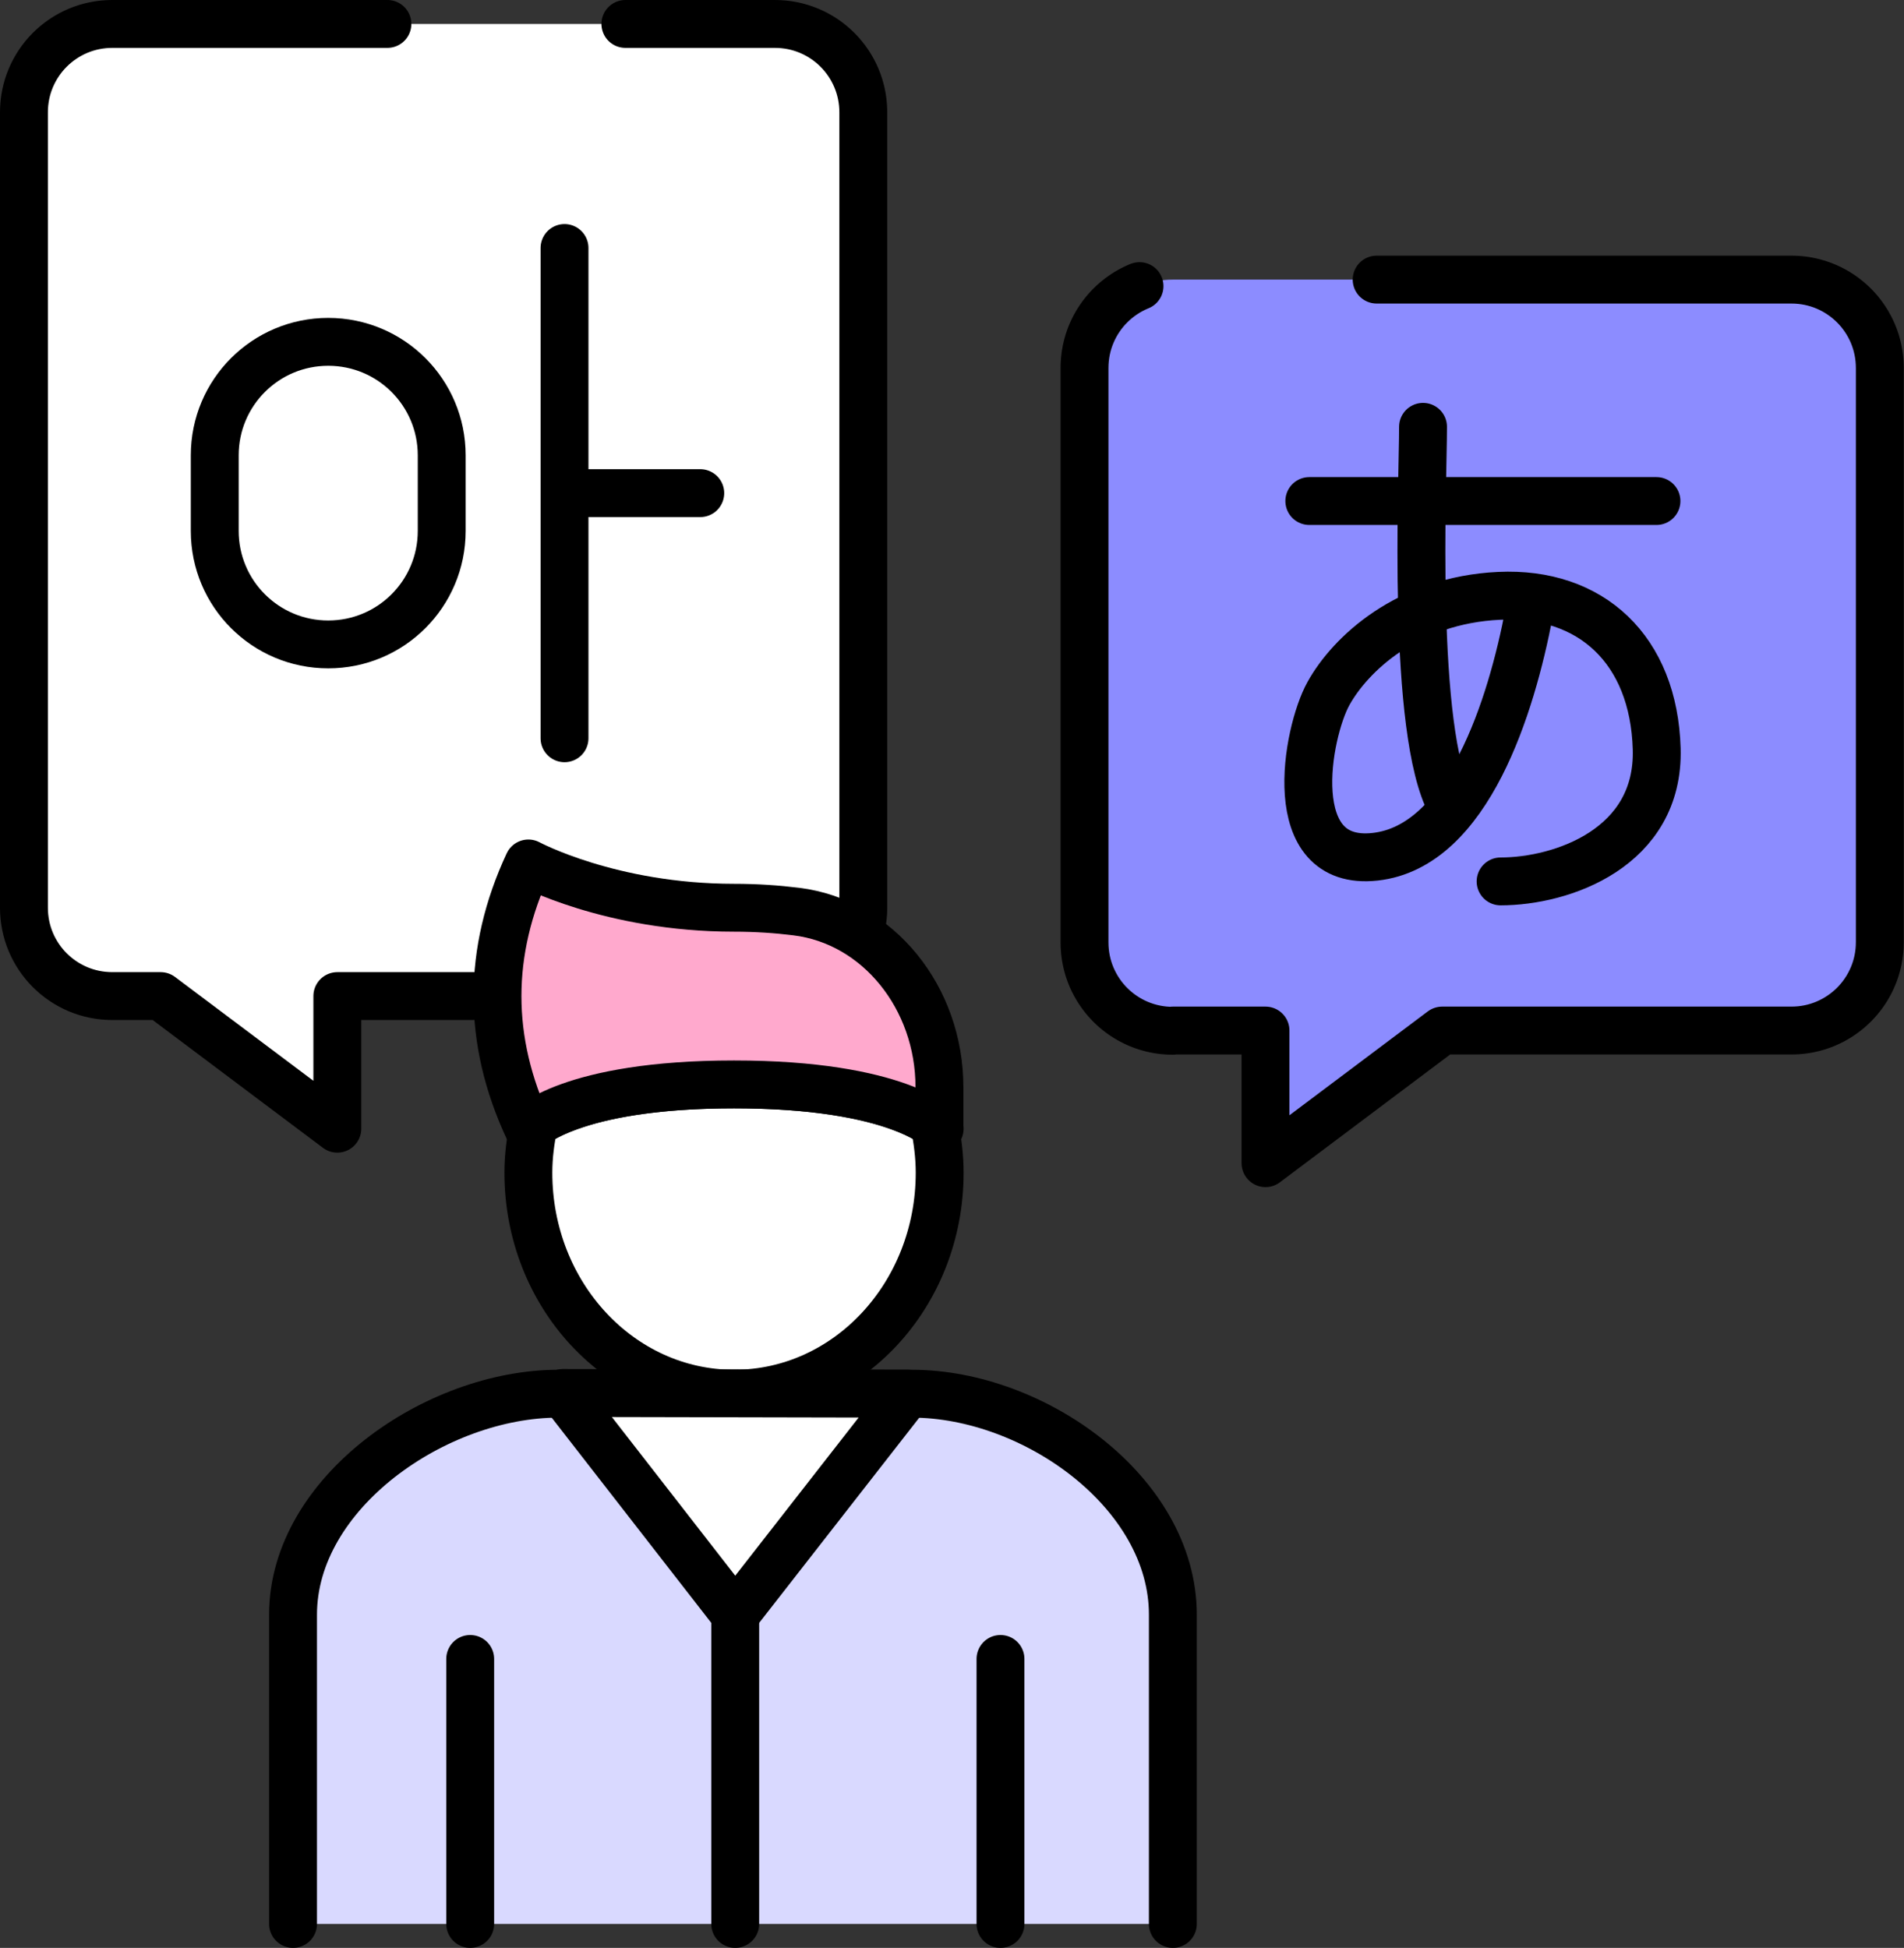<svg xmlns="http://www.w3.org/2000/svg" id="_レイヤー_2" viewBox="0 0 79.53 81.37">
  <rect x="0" y="0" width="79.53" height="81.37" fill="#333333" stroke="none"/>
  <defs>
    <style>
      .cls-5,.cls-6{stroke:#000;stroke-linecap:round;stroke-width:2px}.cls-6{stroke-linejoin:round;fill:#fff}.cls-5{stroke-miterlimit:10;fill:none}
    </style>
  </defs>
  <g id="_レイヤー_1-2">
    <path d="M4.69 41.61h2.02l7.38 5.54v-5.54h18.28c2.04 0 3.69-1.65 3.69-3.69V4.69c0-2.04-1.65-3.69-3.69-3.69H4.69C2.65 1 1 2.65 1 4.69v33.23c0 2.04 1.65 3.69 3.69 3.69Z" style="stroke-dasharray:0 0 86.14 9.94;fill:#fff;stroke-linejoin:round;stroke:#000;stroke-linecap:round;stroke-width:2px"/>
    <path d="M48.99 43.05h3.87v5.54l7.38-5.54h14.59c2.04 0 3.69-1.65 3.69-3.69V15.37c0-2.04-1.65-3.69-3.69-3.69H48.99c-2.04 0-3.69 1.65-3.69 3.69v24c0 2.04 1.65 3.69 3.69 3.69Z" style="fill:#8c8cff;stroke-dasharray:0 0 86.14 9.94;stroke-linejoin:round;stroke:#000;stroke-linecap:round;stroke-width:2px"/>
    <path d="M48.99 80.37V67.45c0-5.1-5.8-9.23-10.9-9.23H23.32c-5.1 0-11.08 4.13-11.08 9.23v12.92" style="fill:#d9d9ff;stroke-linejoin:round;stroke:#000;stroke-linecap:round;stroke-width:2px"/>
    <path d="M19.64 69.3v11.07M41.79 69.3v11.07" style="fill:#ff5562;stroke-linejoin:round;stroke:#000;stroke-linecap:round;stroke-width:2px"/>
    <path d="M30.66 45.3c-5.52 0-7.71 1.19-8.36 1.66-.14.66-.23 1.33-.23 2.03 0 5.1 3.84 9.23 8.59 9.23s8.59-4.13 8.59-9.23c0-.7-.09-1.37-.22-2.03-.64-.47-2.83-1.66-8.36-1.66Z" class="cls-6"/>
    <path d="M39.25 47.15s-1.72-1.85-8.59-1.85-8.59 1.85-8.59 1.85c-1.72-3.69-1.72-7.38 0-11.08 0 0 3.43 1.85 8.59 1.85.93 0 1.8.06 2.6.16 3.43.42 5.98 3.61 5.98 7.33v1.75Z" style="fill:#ffa9cd;stroke-linejoin:round;stroke:#000;stroke-linecap:round;stroke-width:2px"/>
    <path d="m37.91 58.22-14.4-.03 7.2 9.26 7.2-9.23z" class="cls-6"/>
    <path d="M30.71 67.45v12.92m-17-66.09h0c-2.62 0-4.74 2.12-4.74 4.74v3.16c0 2.62 2.12 4.74 4.74 4.74h0c2.62 0 4.74-2.12 4.74-4.74v-3.16c0-2.62-2.12-4.74-4.74-4.74Zm10.43 6.32h5.11m-5.67 10.24V10.36" style="fill:none;stroke-linejoin:round;stroke:#000;stroke-linecap:round;stroke-width:2px"/>
    <path d="M54.69 20.93h14.5m-9.75-3.1c0 2.31-.49 12.73 1.16 15.77" class="cls-5"/>
    <path d="M63.87 25.6c-.73 3.84-2.54 9.76-6.43 10.19s-2.86-5.18-1.95-6.82 3.29-3.9 7.13-4.08c3.84-.18 6.46 2.25 6.58 6.39.12 4.14-3.96 5.54-6.52 5.54" class="cls-5"/>
  </g>
</svg>
